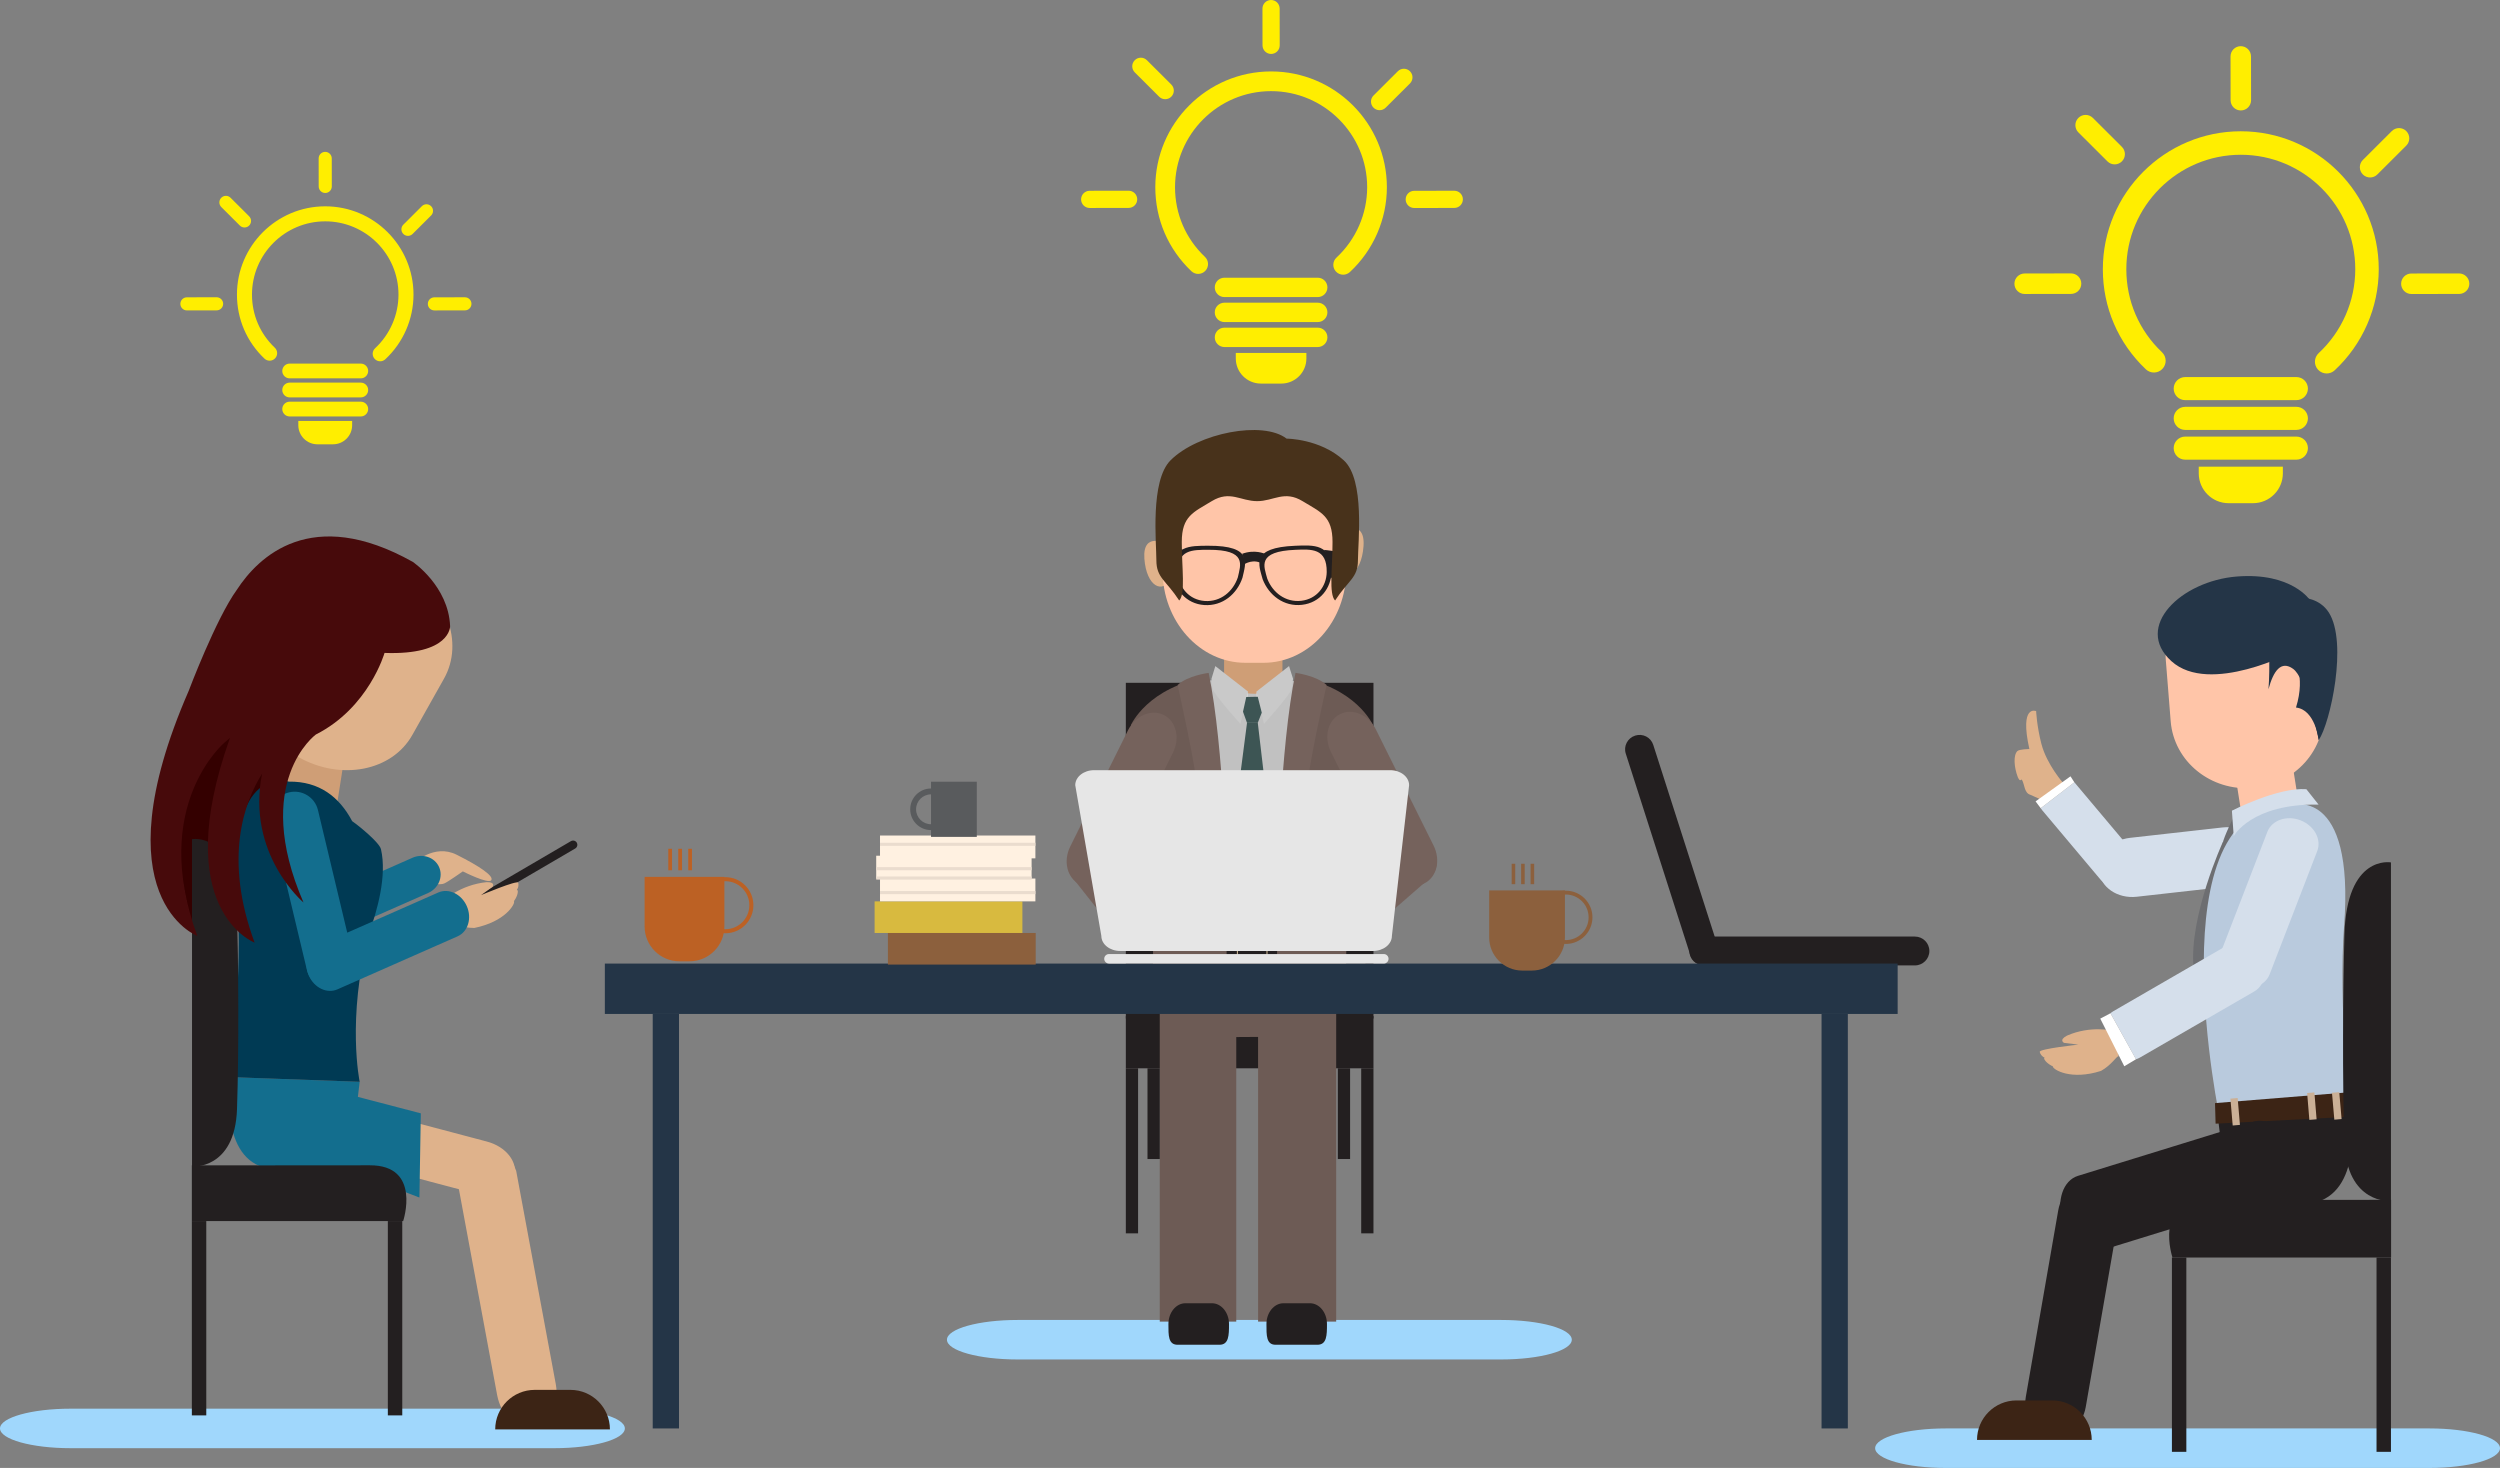 <?xml version="1.0" encoding="utf-8"?>
<!-- Generator: Adobe Illustrator 24.3.0, SVG Export Plug-In . SVG Version: 6.00 Build 0)  -->
<svg version="1.1" id="レイヤー_1" xmlns="http://www.w3.org/2000/svg" xmlns:xlink="http://www.w3.org/1999/xlink" x="0px"
	 y="0px" viewBox="0 0 447.529 262.777" style="enable-background:new 0 0 447.529 262.777;" xml:space="preserve">
<rect x="0" y="0" width="447.529" height="262.777" fill="#808080" stroke="none"/>
<g id="XMLID_3182_">
	<g id="XMLID_3249_">
		<g id="XMLID_3512_">
			<path id="XMLID_3513_" style="fill:#A0D7FC;" d="M111.855,255.706c0,1.952-5.656,3.536-12.634,3.536H12.634
				C5.657,259.242,0,257.658,0,255.706l0,0c0-1.952,5.657-3.536,12.634-3.536h86.587
				C106.199,252.17,111.855,253.754,111.855,255.706L111.855,255.706z"/>
		</g>
		<g id="XMLID_3510_">
			<path id="XMLID_3511_" style="fill:#A0D7FC;" d="M281.37,239.826c0,1.952-5.656,3.534-12.634,3.534H182.15
				c-6.979,0-12.635-1.582-12.635-3.534l0,0c0-1.954,5.656-3.537,12.635-3.537h86.586
				C275.714,236.289,281.37,237.872,281.37,239.826L281.37,239.826z"/>
		</g>
		<g id="XMLID_3508_">
			<path id="XMLID_3509_" style="fill:#A0D7FC;" d="M447.529,259.242c0,1.954-5.657,3.536-12.635,3.536h-86.587
				c-6.976,0-12.634-1.582-12.634-3.536l0,0c0-1.952,5.658-3.536,12.634-3.536h86.587
				C441.872,255.706,447.529,257.289,447.529,259.242L447.529,259.242z"/>
		</g>
		<g id="XMLID_3419_">
			<g id="XMLID_3506_">
				<rect id="XMLID_3507_" x="201.536" y="122.231" style="fill:#231F20;" width="44.33" height="60.102"/>
			</g>
			<g id="XMLID_3504_">
				<path id="XMLID_3505_" style="fill:#C1C1C1;" d="M244.404,128.97c-3.883-4.417-9.553-7.239-15.889-7.293l-8.904-0.052
					c-6.727-0.059-12.736,3.014-16.705,7.834c3.102,3.736,4.936,8.539,4.901,13.767l-0.262,35.633l31.786,0.239l-0.267-35.872
					C239.031,137.764,241.064,132.769,244.404,128.97"/>
			</g>
			<g id="XMLID_3502_">
				<path id="XMLID_3503_" style="fill:#CF9E76;" d="M229.576,122.02c0,0-1.485,2.175-5.047,2.175c-3.567,0-5.403-2.175-5.403-2.175
					v-17.46h10.449V122.02z"/>
			</g>
			<g id="XMLID_3500_">
				<rect id="XMLID_3501_" x="201.536" y="181.896" style="fill:#231F20;" width="44.33" height="9.342"/>
			</g>
			<g id="XMLID_3498_">
				<path id="XMLID_3499_" style="fill:#6D5B55;" d="M207.517,167.867l0.069,7.104c0.053,5.933,5.951,10.719,13.172,10.677
					l5.456-0.034c7.227-0.041,13.045-4.896,12.99-10.835l-0.058-6.912H207.517z"/>
			</g>
			<g id="XMLID_3496_">
				<rect id="XMLID_3497_" x="207.609" y="178.375" style="fill:#6D5B55;" width="13.697" height="58.209"/>
			</g>
			<g id="XMLID_3494_">
				<rect id="XMLID_3495_" x="225.212" y="178.563" style="fill:#6D5B55;" width="13.981" height="58.021"/>
			</g>
			<g id="XMLID_3492_">
				<path id="XMLID_3493_" style="fill:#231F20;" d="M209.16,237.015c0,2.032-0.041,3.713,1.65,3.713h7.483
					c1.685,0,1.714-1.681,1.714-3.713c0-2.047-1.371-3.719-3.056-3.719h-4.744C210.525,233.296,209.16,234.968,209.16,237.015"/>
			</g>
			<g id="XMLID_3490_">
				<path id="XMLID_3491_" style="fill:#231F20;" d="M226.709,237.015c0,2.032-0.041,3.713,1.638,3.713h7.478
					c1.689,0,1.718-1.681,1.718-3.713c0-2.047-1.357-3.719-3.048-3.719h-4.739C228.08,233.296,226.709,234.968,226.709,237.015"/>
			</g>
			<g id="XMLID_3488_">
				<path id="XMLID_3489_" style="fill:#6D5B55;" d="M216.154,121.236c0,0,5.239,30.161,3.101,57.978h-12.938l0.424-40.22
					l-4.289-9.204C202.452,129.79,205.454,122.948,216.154,121.236"/>
			</g>
			<g id="XMLID_3486_">
				<path id="XMLID_3487_" style="fill:#6D5B55;" d="M232.077,121.236c0,0-5.134,29.95-2.989,57.757l11.772,0.327l0.636-40.325
					l4.279-9.204C245.774,129.79,242.771,122.948,232.077,121.236"/>
			</g>
			<g id="XMLID_3484_">
				<path id="XMLID_3485_" style="fill:#75625C;" d="M210.81,122.623c0,0,3.736,16.69,3.415,18.62l2.138-0.111l-2.354,1.387
					l5.635,15.871c0,0-0.495-24.682-3.281-37.937C216.363,120.454,212.621,120.915,210.81,122.623"/>
			</g>
			<g id="XMLID_3482_">
				<path id="XMLID_3483_" style="fill:#75625C;" d="M237.474,122.623c0,0-3.747,16.69-3.421,18.62l-2.146-0.111l2.361,1.387
					l-5.636,15.871c0,0,0.496-24.682,3.275-37.937C231.907,120.454,235.655,120.915,237.474,122.623"/>
			</g>
			<g id="XMLID_3480_">
				<rect id="XMLID_3481_" x="219.575" y="167.896" style="fill:#231F20;" width="9.034" height="3.41"/>
			</g>
			<g id="XMLID_3476_">
				<path id="XMLID_3477_" style="fill:#E9D0A6;" d="M226.887,171.677h-5.468v-4.269h5.468V171.677z M221.578,171.517h5.149v-3.949
					h-5.149V171.517z"/>
			</g>
			<g id="XMLID_3474_">
				<polygon id="XMLID_3475_" style="fill:#4B4F63;" points="219.575,171.307 219.489,179.639 207.564,179.213 220.065,180.387 				
					"/>
			</g>
			<g id="XMLID_3472_">
				<polygon id="XMLID_3473_" style="fill:#63514B;" points="228.528,171.307 228.61,179.639 240.545,179.213 228.015,180.387 				
					"/>
			</g>
			<g id="XMLID_3470_">
				<path id="XMLID_3471_" style="fill:#C9C9C9;" d="M223.412,123.799l-1.37,5.783c0,0-4.838-5.351-4.982-6.354
					c-0.141-0.996-0.199-1.707-0.199-1.707l0.698-2.286L223.412,123.799z"/>
			</g>
			<g id="XMLID_3468_">
				<path id="XMLID_3469_" style="fill:#C9C9C9;" d="M224.914,123.799l1.352,5.783c0,0,4.843-5.351,4.988-6.354
					c0.141-0.996,0.219-1.707,0.219-1.707l-0.719-2.286L224.914,123.799z"/>
			</g>
			<g id="XMLID_3466_">
				<path id="XMLID_3467_" style="fill:#D4D4D4;" d="M223.412,123.799l-0.024,2.955l-0.67-0.086
					C222.718,126.668,223.054,124.813,223.412,123.799"/>
			</g>
			<g id="XMLID_3464_">
				<path id="XMLID_3465_" style="fill:#D4D4D4;" d="M224.914,123.799l0.024,3.002l0.671-0.041
					C225.608,126.76,225.269,124.813,224.914,123.799"/>
			</g>
			<g id="XMLID_3462_">
				<polygon id="XMLID_3463_" style="fill:#3D5554;" points="223.095,124.767 225.153,124.726 225.87,127.575 225.153,129.399 
					223.23,129.399 222.512,127.401 				"/>
			</g>
			<g id="XMLID_3460_">
				<polygon id="XMLID_3461_" style="fill:#3D5554;" points="224.045,159.032 220.053,153.896 223.23,129.399 225.159,129.399 
					228.045,153.966 				"/>
			</g>
			<g id="XMLID_3458_">
				<path id="XMLID_3459_" style="fill:#DFB28B;" d="M208.973,97.398c0,0-4.469-2.421-4.118,2.597
					c0.359,5.01,3.314,6.444,4.748,3.495C211.035,100.528,208.973,97.398,208.973,97.398"/>
			</g>
			<g id="XMLID_3456_">
				<path id="XMLID_3457_" style="fill:#DFB28B;" d="M239.892,95.117c0,0,4.558-2.471,4.193,2.65
					c-0.36,5.112-3.383,6.575-4.836,3.566C237.787,98.311,239.892,95.117,239.892,95.117"/>
			</g>
			<g id="XMLID_3454_">
				<rect id="XMLID_3455_" x="201.536" y="191.238" style="fill:#231F20;" width="2.194" height="29.545"/>
			</g>
			<g id="XMLID_3452_">
				<rect id="XMLID_3453_" x="243.672" y="191.238" style="fill:#231F20;" width="2.195" height="29.545"/>
			</g>
			<g id="XMLID_3450_">
				<rect id="XMLID_3451_" x="239.487" y="191.236" style="fill:#231F20;" width="2.195" height="16.243"/>
			</g>
			<g id="XMLID_3448_">
				<rect id="XMLID_3449_" x="205.415" y="191.236" style="fill:#231F20;" width="2.195" height="16.243"/>
			</g>
			<g id="XMLID_3430_">
				<g id="XMLID_3446_">
					<path id="XMLID_3447_" style="fill:#FFC5A8;" d="M241.005,102.068c0,9.158-6.651,16.582-14.852,16.582h-3.193
						c-8.204,0-14.854-7.424-14.854-16.582v-6.669c0-9.159,6.65-16.582,14.854-16.582h3.193c8.201,0,14.852,7.423,14.852,16.582
						V102.068z"/>
				</g>
				<g id="XMLID_3431_">
					<g id="XMLID_3442_">
						<path id="XMLID_3443_" style="fill:#231F20;" d="M216.305,97.694c-3.267,0.012-6.552-0.089-6.264,4.905
							c0.171,2.933,2.282,5.489,5.541,5.711c3.259,0.223,5.855-1.961,6.833-4.89C222.989,100.817,224.388,97.661,216.305,97.694z
							 M221.584,103.362c-0.845,2.526-3.084,4.414-5.9,4.222c-2.811-0.192-4.635-2.398-4.781-4.929
							c-0.251-4.313,2.586-4.225,5.406-4.237C223.287,98.39,222.079,101.113,221.584,103.362z"/>
					</g>
					<g id="XMLID_3438_">
						<path id="XMLID_3439_" style="fill:#231F20;" d="M226.027,103.685c1.107,2.882,3.795,4.952,7.041,4.586
							c3.246-0.364,5.243-3.008,5.286-5.946c0.07-5.004-3.206-4.758-6.472-4.628C223.805,98.018,225.341,101.108,226.027,103.685z
							 M231.909,98.422c2.818-0.113,5.648-0.324,5.587,3.993c-0.038,2.536-1.76,4.821-4.564,5.135
							c-2.802,0.314-5.122-1.472-6.076-3.96C226.261,101.367,224.937,98.698,231.909,98.422z"/>
					</g>
					<g id="XMLID_3436_">
						<path id="XMLID_3437_" style="fill:#231F20;" d="M222.728,101.017c0,0,1.724-1.163,3.38,0c0,0-0.403-1.119,0.313-1.878
							c0,0-1.791-0.849-4.069,0C222.352,99.138,222.824,100.248,222.728,101.017z"/>
					</g>
					<g id="XMLID_3434_">
						<path id="XMLID_3435_" style="fill:#231F20;" d="M211.709,98.351l-3.35,0.41l-0.271,3.194l2.438,1.564
							C210.527,103.519,209.963,100.422,211.709,98.351z"/>
					</g>
					<g id="XMLID_3432_">
						<path id="XMLID_3433_" style="fill:#231F20;" d="M236.961,98.432l3.351,0.409l0.71,2.507l-2.877,2.253
							C238.145,103.601,238.706,100.505,236.961,98.432z"/>
					</g>
				</g>
			</g>
			<g id="XMLID_3428_">
				<path id="XMLID_3429_" style="fill:#75625C;" d="M199.64,155.529c-1.305,2.628-4.166,3.862-6.391,2.757l0,0
					c-2.224-1.105-2.967-4.132-1.661-6.76l10.335-20.789c1.306-2.629,4.167-3.862,6.392-2.757l0,0
					c2.223,1.105,2.967,4.132,1.66,6.76L199.64,155.529z"/>
			</g>
			<g id="XMLID_3426_">
				<path id="XMLID_3427_" style="fill:#75625C;" d="M205.188,167.982c-1.569,1.24-3.912,0.889-5.232-0.78l-7.498-9.491
					c-1.319-1.671-1.117-4.031,0.453-5.271l0,0c1.57-1.239,3.912-0.891,5.232,0.78l7.498,9.491
					C206.961,164.381,206.758,166.742,205.188,167.982L205.188,167.982z"/>
			</g>
			<g id="XMLID_3424_">
				<path id="XMLID_3425_" style="fill:#75625C;" d="M248.583,155.377c1.306,2.629,4.168,3.862,6.39,2.757l0,0
					c2.225-1.105,2.968-4.131,1.661-6.759l-10.334-20.79c-1.306-2.628-4.168-3.862-6.392-2.757l0,0
					c-2.223,1.105-2.966,4.133-1.661,6.759L248.583,155.377z"/>
			</g>
			<g id="XMLID_3422_">
				<path id="XMLID_3423_" style="fill:#75625C;" d="M241.436,165.05c1.315,1.506,3.682,1.594,5.286,0.193l9.115-7.949
					c1.604-1.4,1.839-3.757,0.524-5.264l0,0c-1.314-1.509-3.68-1.595-5.286-0.196l-9.116,7.95
					C240.355,161.184,240.121,163.542,241.436,165.05L241.436,165.05z"/>
			</g>
			<path id="XMLID_3420_" style="fill:#48321B;" d="M240.552,82.403c-4.262-3.884-10.242-3.884-10.242-3.884
				c-4.191-3.272-15.854-1.032-20.77,3.884c-3.663,3.664-2.535,14.72-2.535,17.888c0,3.17,1.687,3.528,4.088,7.206
				c1.151-1.149,0.46-5.824,0.46-10.475c0-4.652,2.095-5.317,5.366-7.31c3.271-1.991,5.162,0,8.126,0c2.963,0,4.855-1.991,8.126,0
				c3.271,1.994,5.367,2.659,5.367,7.31c0,4.651-0.691,9.326,0.459,10.475c2.402-3.679,4.089-4.036,4.089-7.206
				C243.087,97.123,244.38,85.893,240.552,82.403z"/>
		</g>
		<g id="XMLID_3414_">
			<g id="XMLID_3417_">
				<path id="XMLID_3418_" style="fill:#231F20;" d="M302.414,170.239c0,1.429,1.159,2.581,2.583,2.581h37.794
					c1.42,0,2.589-1.153,2.589-2.581c0-1.43-1.169-2.583-2.589-2.583h-37.794C303.573,167.656,302.414,168.808,302.414,170.239"/>
			</g>
			<g id="XMLID_3415_">
				<path id="XMLID_3416_" style="fill:#231F20;" d="M305.817,172.592c1.354-0.441,2.12-1.901,1.669-3.253l-11.534-35.994
					c-0.432-1.364-1.882-2.099-3.242-1.663c-1.355,0.432-2.121,1.887-1.675,3.238l11.531,35.999
					C303.006,172.27,304.462,173.024,305.817,172.592"/>
			</g>
		</g>
		<g id="XMLID_3375_">
			<g id="XMLID_3412_">
				<path id="XMLID_3413_" style="fill:#DFB28B;" d="M74.079,154.535c0,0,3.614-3.558,7.652-1.536
					c4.038,2.023,6.731,3.819,6.208,4.567c-0.521,0.747-5.087-1.577-5.087-1.577s-2.655,1.865-3.274,2.136
					c-1.177,0.504-2.69-0.284-2.69-0.284L74.079,154.535z"/>
			</g>
			<g id="XMLID_3410_">
				<path id="XMLID_3411_" style="fill:#136E8E;" d="M73.841,153.549c1.861-0.82,3.992-0.075,4.762,1.67l0,0
					c0.771,1.743-0.115,3.822-1.977,4.643l-21.52,9.496c-1.862,0.823-3.994,0.075-4.763-1.669l0,0
					c-0.768-1.743,0.116-3.821,1.977-4.643L73.841,153.549z"/>
			</g>
			<g id="XMLID_3408_">
				<path id="XMLID_3409_" style="fill:#DFB28B;" d="M92.071,210.592c-0.666,2.549-3.732,3.918-7.244,3.001l-26.332-6.967
					c-3.515-0.918-5.822-3.729-5.156-6.278l0,0c0.665-2.547,4.053-3.869,7.567-2.952l26.216,6.946
					C90.636,205.26,92.738,208.045,92.071,210.592L92.071,210.592z"/>
			</g>
			<g id="XMLID_3406_">
				<path id="XMLID_3407_" style="fill:#DFB28B;" d="M99.489,247.762c0.707,3.812-1.068,7.336-3.969,7.876l0,0
					c-2.898,0.538-5.823-2.115-6.53-5.925L81.9,211.54c-0.708-3.812,1.146-5.576,4.047-6.117l0,0
					c2.899-0.538,5.043,0.431,6.454,4.168L99.489,247.762z"/>
			</g>
			<g id="XMLID_3404_">
				<path id="XMLID_3405_" style="fill:#3C2415;" d="M102.113,248.804h-6.394c-3.905,0-7.07,3.167-7.07,7.071h20.535
					C109.184,251.97,106.017,248.804,102.113,248.804z"/>
			</g>
			<g id="XMLID_3402_">
				<path id="XMLID_3403_" style="fill:#136E8E;" d="M75.33,199.301l-11.266-2.944l0.322-2.705l-23.064-0.834
					c0,0-2.153,12.824,5.086,15.889c7.251,3.064,16.019,1.409,16.019,1.409l0.07-0.579l12.583,4.838L75.33,199.301z"/>
			</g>
			<g id="XMLID_3400_">
				<path id="XMLID_3401_" style="fill:#340000;" d="M62.766,117.034c0,0-2.581,22.333-14.292,32.729c0,0-6.721,3.851-12.846,19.089
					c0,0-11.962-26.339,7.204-57.706L62.766,117.034z"/>
			</g>
			<g id="XMLID_3398_">
				<path id="XMLID_3399_" style="fill:#231F20;" d="M79.527,165.604c-0.362,0.21-0.834,0.091-1.047-0.276
					c-0.21-0.363-0.092-0.827,0.277-1.043l23.445-13.709c0.37-0.215,0.833-0.09,1.044,0.266c0.214,0.37,0.089,0.832-0.272,1.048
					L79.527,165.604z"/>
			</g>
			<g id="XMLID_3396_">
				<path id="XMLID_3397_" style="fill:#CF9E76;" d="M60.105,145.403c0,0-1.257,2.441-5.857,1.5
					c-3.834-0.786-5.483-3.292-5.483-3.292l2.986-18.946l11.339,1.79L60.105,145.403z"/>
			</g>
			<g id="XMLID_3394_">
				<path id="XMLID_3395_" style="fill:#003A54;" d="M68.199,152.021c-0.275-1.2-3.987-4.223-5.158-5.023
					c-2.305-4.353-5.892-7.148-11.324-7.078c0,0-11.124-3.602-9.238,20.964c0.978,12.681-1.157,31.935-1.157,31.935l23.064,0.834
					c0,0-2.354-11.27,1.625-26.432C67.542,162.98,69.295,156.792,68.199,152.021z"/>
			</g>
			<g id="XMLID_3392_">
				<path id="XMLID_3393_" style="fill:#231F20;" d="M72.17,218.585H34.343v-9.984c0,0,24.096,0.039,31.828,0
					C75.512,208.554,72.17,218.585,72.17,218.585"/>
			</g>
			<g id="XMLID_3390_">
				<path id="XMLID_3391_" style="fill:#231F20;" d="M34.372,208.832v-58.609c0,0,7.681-1.422,8.055,12.587
					c0.254,9.651,0.363,25.12,0,35.747C42.053,209.432,34.372,208.832,34.372,208.832"/>
			</g>
			<g id="XMLID_3388_">
				<path id="XMLID_3389_" style="fill:#DFB28B;" d="M79.483,161.135c0,0,2.961-2.747,7.613-3.218
					c1.704-0.045,1.08,0.833,1.08,0.833l-2.066,1.491c0,0,6.451-2.726,6.644-2.222c0.197,0.494,0.18,2.322-4.203,3.723
					c-4.38,1.376,3.778-2.854,4.102-2.368c0.242,0.401-0.41,3.744-5.898,4.599c-5.478,0.845,5.098-3.013,5.268-2.626
					c0.21,0.468-1.53,3.63-7.114,4.768c-2.283,0-3.649-0.894-4.046-0.691L79.483,161.135z"/>
			</g>
			<g id="XMLID_3386_">
				<path id="XMLID_3387_" style="fill:#DFB28B;" d="M73.812,131.567c-3.64,6.473-12.761,8.251-20.37,3.971l0,0
					c-7.61-4.28-10.825-12.997-7.185-19.47l5.672-10.085c3.64-6.473,12.76-8.252,20.369-3.972l0,0
					c7.61,4.28,10.826,12.997,7.186,19.471L73.812,131.567z"/>
			</g>
			<g id="XMLID_3384_">
				<path id="XMLID_3385_" style="fill:#136E8E;" d="M63.277,171.638c0.55,2.302-0.871,4.613-3.174,5.165l0,0
					c-2.303,0.551-4.617-0.87-5.166-3.173l-6.358-26.624c-0.551-2.303,0.871-4.615,3.175-5.165l0,0
					c2.302-0.55,4.615,0.871,5.165,3.174L63.277,171.638z"/>
			</g>
			<g id="XMLID_3382_">
				<path id="XMLID_3383_" style="fill:#136E8E;" d="M78.457,159.767c1.861-0.822,4.144,0.269,5.102,2.434l0,0
					c0.955,2.168,0.222,4.589-1.639,5.41l-21.521,9.497c-1.86,0.823-4.146-0.27-5.1-2.437l0,0c-0.957-2.165-0.223-4.587,1.638-5.408
					L78.457,159.767z"/>
			</g>
			<g id="XMLID_3380_">
				<path id="XMLID_3381_" style="fill:#470A0B;" d="M80.574,112.087c-0.291-7.18-6.682-11.505-6.682-11.505
					c-18.192-10.204-27.663-0.886-31.485,4.985h-0.001c-3.747,5.166-8.629,18.11-8.629,18.11
					c-16.205,37.173,1.55,43.869,1.55,43.869c-8.64-23.37,4.922-34.673,4.922-34.673c0.315-0.26,0.621-0.525,0.923-0.792
					c-10.993,30.848,4.409,36.664,4.409,36.664c-5.538-14.991-1.947-25.008,1.341-30.27c-2.893,14.38,7.407,23.082,7.407,23.082
					c-9.365-21.597,2.206-30.067,2.206-30.067c9.505-4.804,12.298-14.604,12.298-14.604c-0.005-0.003-0.007-0.005-0.011-0.005
					C80.688,117.312,80.574,112.087,80.574,112.087z"/>
			</g>
			<g id="XMLID_3378_">
				<rect id="XMLID_3379_" x="34.343" y="218.585" style="fill:#231F20;" width="2.583" height="34.786"/>
			</g>
			<g id="XMLID_3376_">
				<rect id="XMLID_3377_" x="69.428" y="218.585" style="fill:#231F20;" width="2.584" height="34.786"/>
			</g>
		</g>
		<g id="XMLID_3373_">
			<rect id="XMLID_3374_" x="108.274" y="172.49" style="fill:#243547;" width="231.427" height="9.019"/>
		</g>
		<g id="XMLID_3371_">
			<rect id="XMLID_3372_" x="116.844" y="181.509" style="fill:#243547;" width="4.705" height="74.199"/>
		</g>
		<g id="XMLID_3369_">
			<rect id="XMLID_3370_" x="326.079" y="181.509" style="fill:#243547;" width="4.705" height="74.199"/>
		</g>
		<g id="XMLID_3307_">
			<g id="XMLID_3367_">
				<path id="XMLID_3368_" style="fill:#DFB28B;" d="M369.384,140.23c0,0-2.973-3.329-3.947-7.057
					c-0.826-3.183-0.944-5.876-0.944-5.876s-3.009-1.287-1.212,6.793c0,0-1.773,0.01-2.143,0.358
					c-0.753,0.735-0.613,2.864,0.074,4.674c0.471,1.056,0.577,0.216,0.742,0.484c0.485,0.798,0.396,2.349,1.484,2.663
					c1.096,0.483,2.924,1.314,2.924,1.314L369.384,140.23z"/>
			</g>
			<g id="XMLID_3365_">
				<path id="XMLID_3366_" style="fill:#D5DFEB;" d="M404.643,152.702c0.328,2.913-2.178,5.586-5.595,5.968l-16.548,1.858
					c-3.418,0.382-6.453-1.668-6.78-4.579l0,0c-0.328-2.913,2.177-5.584,5.596-5.968l16.548-1.857
					C401.281,147.74,404.318,149.79,404.643,152.702L404.643,152.702z"/>
			</g>
			<g id="XMLID_3363_">
				<path id="XMLID_3364_" style="fill:#6D6E71;" d="M397.911,150.743c0,0-6.051,13.234-5.251,22.393l1.635,1.687l2.24-2.382
					c0,0-1.513-8.223,2.719-21.187L397.911,150.743z"/>
			</g>
			<g id="XMLID_3361_">
				<path id="XMLID_3362_" style="fill:#6D6E71;" d="M399.536,146.861c0,0-1.957,4.117-1.626,4.338
					c0.323,0.215,1.96,0.323,1.96,0.323l1.19-3.797C401.06,147.724,400.076,145.772,399.536,146.861"/>
			</g>
			<g id="XMLID_3359_">
				<path id="XMLID_3360_" style="fill:#FFC5A8;" d="M401.808,149.275c0,0,1.198,2.542,5.358,1.663
					c3.472-0.731,4.925-3.284,4.925-3.284l-3.094-19.603l-10.275,1.616L401.808,149.275z"/>
			</g>
			<g id="XMLID_3357_">
				<path id="XMLID_3358_" style="fill:#B9CADD;" d="M410.062,144.143c0,0,11.512-3.734,9.555,21.689
					c-1.009,13.12,0.982,34.837,0.982,34.837l-23.109,0.161C397.491,200.829,385.33,143.818,410.062,144.143"/>
			</g>
			<g id="XMLID_3355_">
				<path id="XMLID_3356_" style="fill:#231F20;" d="M398.98,216.345l-2.029-17.031l23.871-0.863c0,0,2.221,13.275-5.274,16.443
					C408.048,218.065,398.98,216.345,398.98,216.345"/>
			</g>
			<g id="XMLID_3353_">
				<polygon id="XMLID_3354_" style="fill:#3C2415;" points="420.707,195.512 421.574,199.86 396.618,201.154 396.513,197.471 				
					"/>
			</g>
			<g id="XMLID_3351_">
				
					<rect id="XMLID_3352_" x="417.798" y="195.462" transform="matrix(0.996 -0.087 0.087 0.996 -15.68 37.293)" style="fill:#CBB096;" width="1.306" height="4.831"/>
			</g>
			<g id="XMLID_3349_">
				
					<rect id="XMLID_3350_" x="412.962" y="195.756" transform="matrix(0.997 -0.082 0.082 0.997 -14.77 34.355)" style="fill:#CBB096;" width="1.301" height="4.827"/>
			</g>
			<g id="XMLID_3347_">
				
					<rect id="XMLID_3348_" x="399.59" y="196.766" transform="matrix(0.996 -0.085 0.085 0.996 -15.448 34.655)" style="fill:#CBB096;" width="1.301" height="4.829"/>
			</g>
			<g id="XMLID_3345_">
				<path id="XMLID_3346_" style="fill:#D5DFEB;" d="M415.056,144.034l-2.191-2.76c-5.123-0.372-13.328,3.848-13.328,3.848
					l0.326,4.555C399.862,149.676,403.006,143.818,415.056,144.034"/>
			</g>
			<g id="XMLID_3343_">
				<path id="XMLID_3344_" style="fill:#231F20;" d="M388.898,225.109h39.135V214.78c0,0-24.926,0.042-32.922,0
					C385.438,214.726,388.898,225.109,388.898,225.109"/>
			</g>
			<g id="XMLID_3341_">
				<path id="XMLID_3342_" style="fill:#231F20;" d="M428.009,215.016v-60.635c0,0-7.948-1.485-8.334,13.011
					c-0.265,9.997-0.374,26.006,0,37C420.06,215.642,428.009,215.016,428.009,215.016"/>
			</g>
			<g id="XMLID_3339_">
				<path id="XMLID_3340_" style="fill:#D5DFEB;" d="M387.215,183.726c0.06,0.343,0.376,0.572,0.714,0.515
					c0.342-0.052,0.576-0.372,0.516-0.714c-0.058-0.34-0.376-0.569-0.713-0.519C387.388,183.068,387.157,183.383,387.215,183.726"/>
			</g>
			<g id="XMLID_3337_">
				<path id="XMLID_3338_" style="fill:#DFB28B;" d="M378.262,184.519c0,0-3.988-1.008-8.267,0.878
					c-1.503,0.806-0.507,1.286-0.507,1.286l2.561,0.32c0,0-7.006,0.745-6.914,1.294c0.083,0.543,1.041,2.183,5.567,1.27
					c4.511-0.936-4.751-0.697-4.78-0.099c-0.002,0.483,2.284,3.17,7.491,1.219c5.19-1.96-5.981-0.185-5.929,0.247
					c0.059,0.527,3.2,2.512,8.634,0.767c1.981-1.135,2.707-2.621,3.156-2.632L378.262,184.519z"/>
			</g>
			<g id="XMLID_3335_">
				<rect id="XMLID_3336_" x="388.798" y="225.109" style="fill:#231F20;" width="2.583" height="34.786"/>
			</g>
			<g id="XMLID_3333_">
				<rect id="XMLID_3334_" x="425.426" y="225.109" style="fill:#231F20;" width="2.583" height="34.786"/>
			</g>
			<g id="XMLID_3331_">
				<path id="XMLID_3332_" style="fill:#231F20;" d="M410.269,205.987c1.139,3.689-0.09,7.343-2.746,8.162l-31.428,9.702
					c-2.656,0.821-5.731-1.507-6.87-5.194l0,0c-1.139-3.69,0.091-7.344,2.746-8.164l31.428-9.702
					C406.053,199.971,409.13,202.297,410.269,205.987L410.269,205.987z"/>
			</g>
			<g id="XMLID_3329_">
				<path id="XMLID_3330_" style="fill:#231F20;" d="M373.369,251.883c-0.589,3.393-3.468,5.724-6.428,5.21l0,0
					c-2.96-0.514-4.882-3.682-4.292-7.075l5.799-33.348c0.589-3.393,3.467-5.725,6.428-5.21l0,0c2.96,0.515,4.882,3.68,4.292,7.073
					L373.369,251.883z"/>
			</g>
			<g id="XMLID_3327_">
				<path id="XMLID_3328_" style="fill:#3C2415;" d="M367.373,250.694h-6.394c-3.905,0-7.07,3.167-7.07,7.073h20.535
					C374.445,253.861,371.276,250.694,367.373,250.694z"/>
			</g>
			<g id="XMLID_3325_">
				<path id="XMLID_3326_" style="fill:#D5DFEB;" d="M406.292,174.415c-0.806,2.087-3.458,3.009-5.922,2.058l0,0
					c-2.464-0.953-3.81-3.417-3.003-5.504l8.521-22.068c0.806-2.088,3.457-3.009,5.922-2.057l0,0
					c2.464,0.95,3.809,3.415,3.003,5.503L406.292,174.415z"/>
			</g>
			<g id="XMLID_3323_">
				<path id="XMLID_3324_" style="fill:#D5DFEB;" d="M381.838,152.529l-10.447-12.424c-0.018-0.021-0.038-0.039-0.057-0.059
					l-6.024,4.633c0.074,0.115,0.154,0.228,0.244,0.334l10.447,12.424c1.242,1.478,3.555,1.576,5.168,0.221
					C382.78,156.302,383.08,154.006,381.838,152.529z"/>
			</g>
			<g id="XMLID_3321_">
				<polygon id="XMLID_3322_" style="fill:#FFFFFF;" points="365.31,144.679 364.392,143.455 370.641,138.97 371.335,140.046 				
					"/>
			</g>
			<g id="XMLID_3319_">
				<path id="XMLID_3320_" style="fill:#D5DFEB;" d="M404.667,171.302c-1.322-2.287-3.966-3.233-5.903-2.113l-20.478,11.844
					c-0.177,0.101-0.337,0.223-0.49,0.351l4.572,8.237c0.244-0.075,0.48-0.176,0.709-0.307l20.478-11.842
					C405.491,176.349,405.989,173.587,404.667,171.302z"/>
			</g>
			<g id="XMLID_3317_">
				<polygon id="XMLID_3318_" style="fill:#FFFFFF;" points="377.796,181.384 375.972,182.348 380.272,190.877 382.368,189.621 				
					"/>
			</g>
			<g id="XMLID_3308_">
				<g id="XMLID_3315_">
					<path id="XMLID_3316_" style="fill:#FFC5A8;" d="M388.578,129.113c0.577,7.201,7.16,12.55,14.704,11.946l0,0
						c7.544-0.605,13.191-6.932,12.615-14.135l-0.875-10.94c-0.578-7.201-7.161-12.549-14.704-11.945l0,0
						c-7.543,0.604-13.19,6.932-12.614,14.133L388.578,129.113z"/>
				</g>
				<g id="XMLID_3313_">
					<path id="XMLID_3314_" style="fill:#243547;" d="M410.612,116.613c0,0-15.06,7.922-21.897,1.752
						c-6.839-6.17,1.755-14.365,11.674-15.159c9.922-0.796,13.167,4.279,13.167,4.279L410.612,116.613z"/>
				</g>
				<g id="XMLID_3311_">
					<path id="XMLID_3312_" style="fill:#243547;" d="M412.192,107.003c0,0,3.047,0.032,4.708,2.668
						c3.403,5.398,0.258,19.741-1.817,22.809c-0.597-2.985-2.464-11.193-4.577-12.738c-2.13-1.559-3.536,0.299-4.423,3.643
						c0.33-4.13,0-9.368,0-9.368L412.192,107.003z"/>
				</g>
				<g id="XMLID_3309_">
					<path id="XMLID_3310_" style="fill:#243547;" d="M410.506,117.683c0,0,2.33,3.078,0.505,8.975
						c3.458,0.382,4.072,5.821,4.072,5.821s2.734-8.029,0.871-10.461C414.091,119.587,410.506,117.683,410.506,117.683z"/>
				</g>
			</g>
		</g>
		<g id="XMLID_3302_">
			<g id="XMLID_3305_">
				<path id="XMLID_3306_" style="fill:#E6E6E6;" d="M249.164,167.548c0,1.486-1.513,2.689-3.381,2.689h-45.248
					c-1.867,0-3.381-1.203-3.381-2.689l-4.672-26.99c0-1.486,1.513-2.688,3.381-2.688h53.003c1.868,0,3.381,1.202,3.381,2.688
					L249.164,167.548z"/>
			</g>
			<g id="XMLID_3303_">
				<path id="XMLID_3304_" style="fill:#E6E6E6;" d="M248.566,171.638c0,0.47-0.382,0.852-0.852,0.852H198.52
					c-0.47,0-0.852-0.382-0.852-0.852l0,0c0-0.471,0.382-0.853,0.852-0.853h49.195C248.184,170.785,248.566,171.167,248.566,171.638
					L248.566,171.638z"/>
			</g>
		</g>
		<g id="XMLID_3276_">
			<g id="XMLID_3300_">
				<rect id="XMLID_3301_" x="158.946" y="167.012" style="fill:#8C603D;" width="26.456" height="5.658"/>
			</g>
			<g id="XMLID_3298_">
				<rect id="XMLID_3299_" x="156.565" y="161.355" style="fill:#D8BA3F;" width="26.457" height="5.657"/>
			</g>
			<g id="XMLID_3296_">
				<rect id="XMLID_3297_" x="157.532" y="157.268" style="fill:#FFF1E1;" width="27.816" height="4.087"/>
			</g>
			<g id="XMLID_3294_">
				<rect id="XMLID_3295_" x="156.852" y="153.183" style="fill:#FFF1E1;" width="27.816" height="4.085"/>
			</g>
			<g id="XMLID_3292_">
				<rect id="XMLID_3293_" x="157.532" y="149.568" style="fill:#FFF1E1;" width="27.816" height="4.087"/>
			</g>
			<g id="XMLID_3290_">
				<rect id="XMLID_3291_" x="157.532" y="150.861" style="fill:#EADCCE;" width="27.816" height="0.558"/>
			</g>
			<g id="XMLID_3288_">
				<rect id="XMLID_3289_" x="157.532" y="159.503" style="fill:#EADCCE;" width="27.816" height="0.559"/>
			</g>
			<g id="XMLID_3286_">
				<rect id="XMLID_3287_" x="156.852" y="156.903" style="fill:#EADCCE;" width="27.816" height="0.558"/>
			</g>
			<g id="XMLID_3284_">
				<rect id="XMLID_3285_" x="156.852" y="155.226" style="fill:#EADCCE;" width="27.816" height="0.558"/>
			</g>
			<g id="XMLID_3282_">
				<rect id="XMLID_3283_" x="166.664" y="139.934" style="fill:#595B5D;" width="8.193" height="9.878"/>
			</g>
			<g id="XMLID_3277_">
				<g id="XMLID_3278_">
					<path id="XMLID_3279_" style="fill:#595B5D;" d="M166.664,141.147c-2.058,0-3.726,1.669-3.726,3.726
						c0,2.058,1.667,3.726,3.726,3.726c2.057,0,3.725-1.668,3.725-3.726C170.389,142.816,168.721,141.147,166.664,141.147z
						 M166.664,147.548c-1.478,0-2.675-1.197-2.675-2.675c0-1.477,1.198-2.674,2.675-2.674c1.477,0,2.674,1.197,2.674,2.674
						C169.338,146.35,168.141,147.548,166.664,147.548z"/>
				</g>
			</g>
		</g>
		<g id="XMLID_3263_">
			<g id="XMLID_3274_">
				<path id="XMLID_3275_" style="fill:#8C603D;" d="M266.58,159.39v8.421c0,3.276,2.656,5.933,5.933,5.933h1.694
					c3.277,0,5.933-2.656,5.933-5.933v-8.421H266.58z"/>
			</g>
			<g id="XMLID_3270_">
				<path id="XMLID_3271_" style="fill:#8C603D;" d="M280.3,159.443c-2.633,0-4.768,2.134-4.768,4.768
					c0,2.632,2.134,4.767,4.768,4.767c2.632,0,4.766-2.135,4.766-4.767C285.067,161.577,282.932,159.443,280.3,159.443z
					 M280.3,168.289c-2.254,0-4.079-1.826-4.079-4.078c0-2.252,1.826-4.079,4.079-4.079c2.252,0,4.078,1.826,4.078,4.079
					C284.378,166.462,282.553,168.289,280.3,168.289z"/>
			</g>
			<g id="XMLID_3268_">
				<rect id="XMLID_3269_" x="270.606" y="154.623" style="fill:#8C603D;" width="0.636" height="3.655"/>
			</g>
			<g id="XMLID_3266_">
				<rect id="XMLID_3267_" x="272.301" y="154.623" style="fill:#8C603D;" width="0.636" height="3.655"/>
			</g>
			<g id="XMLID_3264_">
				<rect id="XMLID_3265_" x="273.996" y="154.623" style="fill:#8C603D;" width="0.636" height="3.655"/>
			</g>
		</g>
		<g id="XMLID_3250_">
			<g id="XMLID_3261_">
				<path id="XMLID_3262_" style="fill:#BC6124;" d="M115.39,156.966v8.871c0,3.453,2.798,6.25,6.251,6.25h1.784
					c3.452,0,6.25-2.798,6.25-6.25v-8.871H115.39z"/>
			</g>
			<g id="XMLID_3257_">
				<path id="XMLID_3258_" style="fill:#BC6124;" d="M129.844,157.022c-2.774,0-5.023,2.248-5.023,5.022
					c0,2.773,2.249,5.023,5.023,5.023c2.772,0,5.022-2.25,5.022-5.023C134.866,159.27,132.617,157.022,129.844,157.022z
					 M129.844,166.34c-2.375,0-4.298-1.925-4.298-4.296c0-2.373,1.923-4.298,4.298-4.298c2.373,0,4.297,1.925,4.297,4.298
					C134.141,164.416,132.217,166.34,129.844,166.34z"/>
			</g>
			<g id="XMLID_3255_">
				<rect id="XMLID_3256_" x="119.632" y="151.944" style="fill:#BC6124;" width="0.669" height="3.849"/>
			</g>
			<g id="XMLID_3253_">
				<rect id="XMLID_3254_" x="121.417" y="151.944" style="fill:#BC6124;" width="0.671" height="3.849"/>
			</g>
			<g id="XMLID_3251_">
				<rect id="XMLID_3252_" x="123.203" y="151.944" style="fill:#BC6124;" width="0.67" height="3.849"/>
			</g>
		</g>
	</g>
	<g id="XMLID_3227_">
		<g id="XMLID_3238_">
			<g id="XMLID_3247_">
				<path id="XMLID_3248_" style="fill:#FFEE00;" d="M68.055,64.676c0.329,0,0.657-0.119,0.916-0.359
					c3.21-2.981,5.051-7.202,5.051-11.581c0-8.714-7.089-15.802-15.802-15.802c-8.714,0-15.803,7.088-15.803,15.802
					c0,4.379,1.75,8.449,4.926,11.463c0.539,0.512,1.39,0.489,1.901-0.05c0.511-0.538,0.49-1.39-0.048-1.901
					c-2.637-2.5-4.088-5.879-4.088-9.512c0-7.231,5.883-13.113,13.113-13.113c7.23,0,13.112,5.882,13.112,13.113
					c0,3.633-1.527,7.135-4.191,9.61c-0.544,0.506-0.576,1.357-0.071,1.901C67.335,64.531,67.695,64.676,68.055,64.676z"/>
			</g>
			<g id="XMLID_3245_">
				<path id="XMLID_3246_" style="fill:#FFEE00;" d="M50.53,66.409c0,0.73,0.592,1.322,1.323,1.322h12.731
					c0.731,0,1.322-0.593,1.322-1.322l0,0c0-0.731-0.592-1.322-1.322-1.322H51.853C51.123,65.087,50.53,65.679,50.53,66.409
					L50.53,66.409z"/>
			</g>
			<g id="XMLID_3243_">
				<path id="XMLID_3244_" style="fill:#FFEE00;" d="M50.53,69.817c0,0.731,0.592,1.323,1.323,1.323h12.731
					c0.731,0,1.322-0.593,1.322-1.323l0,0c0-0.73-0.592-1.322-1.322-1.322H51.853C51.123,68.495,50.53,69.087,50.53,69.817
					L50.53,69.817z"/>
			</g>
			<g id="XMLID_3241_">
				<path id="XMLID_3242_" style="fill:#FFEE00;" d="M50.53,73.228c0,0.73,0.592,1.322,1.323,1.322h12.731
					c0.731,0,1.322-0.593,1.322-1.322l0,0c0-0.732-0.592-1.323-1.322-1.323H51.853C51.123,71.905,50.53,72.496,50.53,73.228
					L50.53,73.228z"/>
			</g>
			<g id="XMLID_3239_">
				<path id="XMLID_3240_" style="fill:#FFEE00;" d="M63.037,75.352v0.762c0,1.89-1.532,3.421-3.421,3.421h-2.794
					c-1.889,0-3.42-1.531-3.42-3.421v-0.762H63.037z"/>
			</g>
		</g>
		<g id="XMLID_3236_">
			<path id="XMLID_3237_" style="fill:#FFEE00;" d="M33.461,55.569C33.461,55.569,33.461,55.569,33.461,55.569l5.315-0.008
				c0.649-0.002,1.173-0.528,1.172-1.175c0-0.647-0.527-1.173-1.173-1.173c0,0-0.001,0-0.002,0l-5.315,0.009
				c-0.648,0.001-1.172,0.527-1.172,1.175C32.287,55.045,32.813,55.569,33.461,55.569z"/>
		</g>
		<g id="XMLID_3234_">
			<path id="XMLID_3235_" style="fill:#FFEE00;" d="M77.759,55.572c0.001,0,0.002,0,0.003,0l5.464-0.008
				c0.648,0,1.173-0.527,1.172-1.174c-0.001-0.649-0.527-1.173-1.174-1.173c-0.001,0-0.001,0-0.001,0l-5.464,0.008
				c-0.648,0.001-1.173,0.527-1.172,1.176C76.586,55.049,77.111,55.572,77.759,55.572z"/>
		</g>
		<g id="XMLID_3232_">
			<path id="XMLID_3233_" style="fill:#FFEE00;" d="M58.222,34.547c0.002,0,0.002,0,0.002,0c0.649-0.001,1.173-0.527,1.172-1.175
				l-0.008-5.015c-0.001-0.647-0.526-1.172-1.173-1.172c-0.002,0-0.002,0-0.002,0c-0.649,0-1.173,0.528-1.172,1.177l0.008,5.014
				C57.05,34.023,57.576,34.547,58.222,34.547z"/>
		</g>
		<g id="XMLID_3230_">
			<path id="XMLID_3231_" style="fill:#FFEE00;" d="M43.77,40.724c0.302,0,0.602-0.115,0.831-0.345
				c0.458-0.46,0.458-1.202-0.002-1.66l-3.327-3.319c-0.459-0.458-1.202-0.458-1.661,0.002c-0.457,0.459-0.456,1.203,0.003,1.661
				l3.326,3.318C43.171,40.61,43.471,40.724,43.77,40.724z"/>
		</g>
		<g id="XMLID_3228_">
			<path id="XMLID_3229_" style="fill:#FFEE00;" d="M73.029,42.224c0.3,0,0.6-0.115,0.829-0.344l3.317-3.307
				c0.458-0.458,0.459-1.201,0.001-1.661c-0.457-0.46-1.201-0.46-1.659-0.002l-3.317,3.308c-0.458,0.458-0.46,1.201-0.001,1.66
				C72.428,42.109,72.728,42.224,73.029,42.224z"/>
		</g>
	</g>
	<g id="XMLID_3205_">
		<g id="XMLID_3216_">
			<g id="XMLID_3225_">
				<path id="XMLID_3226_" style="fill:#FFEE00;" d="M240.441,49.174c0.431,0,0.861-0.156,1.201-0.471
					c4.21-3.91,6.624-9.446,6.624-15.189c0-11.429-9.298-20.726-20.726-20.726c-11.429,0-20.727,9.298-20.727,20.726
					c0,5.742,2.295,11.082,6.461,15.035c0.706,0.671,1.823,0.641,2.493-0.066c0.671-0.705,0.642-1.823-0.063-2.494
					c-3.458-3.279-5.362-7.711-5.362-12.476c0-9.483,7.715-17.198,17.199-17.198c9.483,0,17.198,7.715,17.198,17.198
					c0,4.765-2.003,9.358-5.497,12.603c-0.714,0.664-0.756,1.779-0.094,2.494C239.496,48.984,239.969,49.174,240.441,49.174z"/>
			</g>
			<g id="XMLID_3223_">
				<path id="XMLID_3224_" style="fill:#FFEE00;" d="M217.456,51.448c0,0.957,0.777,1.734,1.735,1.734h16.696
					c0.959,0,1.735-0.777,1.735-1.734l0,0c0-0.958-0.776-1.735-1.735-1.735h-16.696C218.232,49.714,217.456,50.49,217.456,51.448
					L217.456,51.448z"/>
			</g>
			<g id="XMLID_3221_">
				<path id="XMLID_3222_" style="fill:#FFEE00;" d="M217.456,55.918c0,0.959,0.777,1.736,1.735,1.736h16.696
					c0.959,0,1.735-0.777,1.735-1.736l0,0c0-0.957-0.776-1.734-1.735-1.734h-16.696C218.232,54.183,217.456,54.961,217.456,55.918
					L217.456,55.918z"/>
			</g>
			<g id="XMLID_3219_">
				<path id="XMLID_3220_" style="fill:#FFEE00;" d="M217.456,60.391c0,0.957,0.777,1.734,1.735,1.734h16.696
					c0.959,0,1.735-0.776,1.735-1.734l0,0c0-0.959-0.776-1.736-1.735-1.736h-16.696C218.232,58.655,217.456,59.432,217.456,60.391
					L217.456,60.391z"/>
			</g>
			<g id="XMLID_3217_">
				<path id="XMLID_3218_" style="fill:#FFEE00;" d="M233.858,63.178v0.999c0,2.478-2.008,4.487-4.487,4.487h-3.663
					c-2.477,0-4.486-2.008-4.486-4.487v-0.999H233.858z"/>
			</g>
		</g>
		<g id="XMLID_3214_">
			<path id="XMLID_3215_" style="fill:#FFEE00;" d="M195.067,37.23c0,0,0,0,0.002,0l6.97-0.011c0.851-0.002,1.539-0.692,1.537-1.542
				c0-0.849-0.691-1.538-1.539-1.538c0,0-0.001,0-0.002,0l-6.97,0.011c-0.85,0.002-1.539,0.692-1.537,1.542
				C193.529,36.542,194.218,37.23,195.067,37.23z"/>
		</g>
		<g id="XMLID_3212_">
			<path id="XMLID_3213_" style="fill:#FFEE00;" d="M253.168,37.235c0.002,0,0.003,0,0.003,0l7.166-0.011
				c0.851-0.001,1.539-0.691,1.537-1.542c-0.002-0.85-0.69-1.537-1.539-1.537c-0.002,0-0.002,0-0.002,0l-7.167,0.01
				c-0.849,0.001-1.538,0.691-1.536,1.542C251.63,36.548,252.318,37.235,253.168,37.235z"/>
		</g>
		<g id="XMLID_3210_">
			<path id="XMLID_3211_" style="fill:#FFEE00;" d="M227.544,9.657c0.002,0,0.002,0,0.002,0c0.852-0.001,1.539-0.69,1.538-1.541
				l-0.01-6.578C229.073,0.69,228.385,0,227.535,0c-0.003,0-0.003,0-0.003,0c-0.852,0.001-1.539,0.692-1.537,1.543l0.01,6.577
				C226.006,8.97,226.696,9.657,227.544,9.657z"/>
		</g>
		<g id="XMLID_3208_">
			<path id="XMLID_3209_" style="fill:#FFEE00;" d="M208.588,17.759c0.396,0,0.79-0.15,1.091-0.452
				c0.601-0.602,0.6-1.576-0.003-2.177l-4.364-4.352c-0.602-0.601-1.576-0.6-2.178,0.002c-0.599,0.602-0.598,1.577,0.005,2.178
				l4.363,4.352C207.803,17.61,208.196,17.759,208.588,17.759z"/>
		</g>
		<g id="XMLID_3206_">
			<path id="XMLID_3207_" style="fill:#FFEE00;" d="M246.965,19.727c0.393,0,0.787-0.151,1.087-0.45l4.35-4.338
				c0.602-0.601,0.603-1.576,0.001-2.179c-0.599-0.603-1.574-0.604-2.176-0.003l-4.351,4.34c-0.6,0.601-0.603,1.575-0.002,2.177
				C246.176,19.576,246.57,19.727,246.965,19.727z"/>
		</g>
	</g>
	<g id="XMLID_3183_">
		<g id="XMLID_3194_">
			<g id="XMLID_3203_">
				<path id="XMLID_3204_" style="fill:#FFEE00;" d="M416.5,66.856c0.514,0,1.026-0.186,1.43-0.562
					c5.017-4.659,7.893-11.256,7.893-18.098c0-13.617-11.079-24.695-24.694-24.695c-13.618,0-24.696,11.078-24.696,24.695
					c0,6.842,2.733,13.204,7.698,17.914c0.841,0.8,2.172,0.764,2.97-0.078c0.8-0.84,0.766-2.172-0.075-2.971
					c-4.121-3.907-6.389-9.188-6.389-14.865c0-11.3,9.193-20.491,20.492-20.491c11.299,0,20.491,9.192,20.491,20.491
					c0,5.678-2.386,11.15-6.549,15.017c-0.851,0.791-0.901,2.12-0.112,2.972C415.375,66.63,415.938,66.856,416.5,66.856z"/>
			</g>
			<g id="XMLID_3201_">
				<path id="XMLID_3202_" style="fill:#FFEE00;" d="M389.114,69.565c0,1.14,0.926,2.066,2.068,2.066h19.894
					c1.143,0,2.068-0.926,2.068-2.066l0,0c0-1.141-0.925-2.066-2.068-2.066h-19.894C390.04,67.499,389.114,68.424,389.114,69.565
					L389.114,69.565z"/>
			</g>
			<g id="XMLID_3199_">
				<path id="XMLID_3200_" style="fill:#FFEE00;" d="M389.114,74.892c0,1.142,0.926,2.068,2.068,2.068h19.894
					c1.143,0,2.068-0.926,2.068-2.068l0,0c0-1.14-0.925-2.067-2.068-2.067h-19.894C390.04,72.825,389.114,73.751,389.114,74.892
					L389.114,74.892z"/>
			</g>
			<g id="XMLID_3197_">
				<path id="XMLID_3198_" style="fill:#FFEE00;" d="M389.114,80.221c0,1.141,0.926,2.066,2.068,2.066h19.894
					c1.143,0,2.068-0.925,2.068-2.066l0,0c0-1.143-0.925-2.068-2.068-2.068h-19.894C390.04,78.153,389.114,79.078,389.114,80.221
					L389.114,80.221z"/>
			</g>
			<g id="XMLID_3195_">
				<path id="XMLID_3196_" style="fill:#FFEE00;" d="M408.658,83.541v1.19c0,2.953-2.394,5.346-5.346,5.346h-4.366
					c-2.951,0-5.345-2.393-5.345-5.346v-1.19H408.658z"/>
			</g>
		</g>
		<g id="XMLID_3192_">
			<path id="XMLID_3193_" style="fill:#FFEE00;" d="M362.439,52.625c0,0,0,0,0.002,0l8.304-0.013
				c1.014-0.002,1.834-0.824,1.832-1.837c0-1.011-0.824-1.832-1.834-1.832c0,0-0.001,0-0.002,0l-8.305,0.013
				c-1.013,0.002-1.833,0.824-1.831,1.838C360.605,51.806,361.427,52.625,362.439,52.625z"/>
		</g>
		<g id="XMLID_3190_">
			<path id="XMLID_3191_" style="fill:#FFEE00;" d="M431.665,52.631c0.002,0,0.003,0,0.004,0l8.538-0.013
				c1.014-0.001,1.833-0.823,1.831-1.836c-0.002-1.013-0.822-1.832-1.835-1.832c-0.002,0-0.002,0-0.002,0l-8.54,0.012
				c-1.012,0.001-1.832,0.823-1.83,1.838C429.832,51.812,430.653,52.631,431.665,52.631z"/>
		</g>
		<g id="XMLID_3188_">
			<path id="XMLID_3189_" style="fill:#FFEE00;" d="M401.134,19.773c0.003,0,0.003,0,0.003,0c1.014-0.001,1.834-0.823,1.832-1.836
				l-0.011-7.838c-0.002-1.011-0.822-1.832-1.834-1.832c-0.003,0-0.003,0-0.003,0c-1.014,0.001-1.834,0.824-1.831,1.839l0.012,7.836
				C399.302,18.954,400.124,19.773,401.134,19.773z"/>
		</g>
		<g id="XMLID_3186_">
			<path id="XMLID_3187_" style="fill:#FFEE00;" d="M378.549,29.426c0.471,0,0.941-0.18,1.299-0.539
				c0.716-0.717,0.715-1.878-0.003-2.594l-5.199-5.186c-0.718-0.716-1.878-0.715-2.595,0.003c-0.714,0.717-0.712,1.879,0.006,2.595
				l5.198,5.185C377.613,29.248,378.082,29.426,378.549,29.426z"/>
		</g>
		<g id="XMLID_3184_">
			<path id="XMLID_3185_" style="fill:#FFEE00;" d="M424.274,31.77c0.468,0,0.938-0.179,1.295-0.537l5.183-5.169
				c0.717-0.716,0.719-1.878,0.002-2.596c-0.714-0.719-1.876-0.719-2.593-0.003l-5.184,5.17c-0.715,0.717-0.719,1.877-0.002,2.594
				C423.333,31.591,423.804,31.77,424.274,31.77z"/>
		</g>
	</g>
</g>
</svg>
